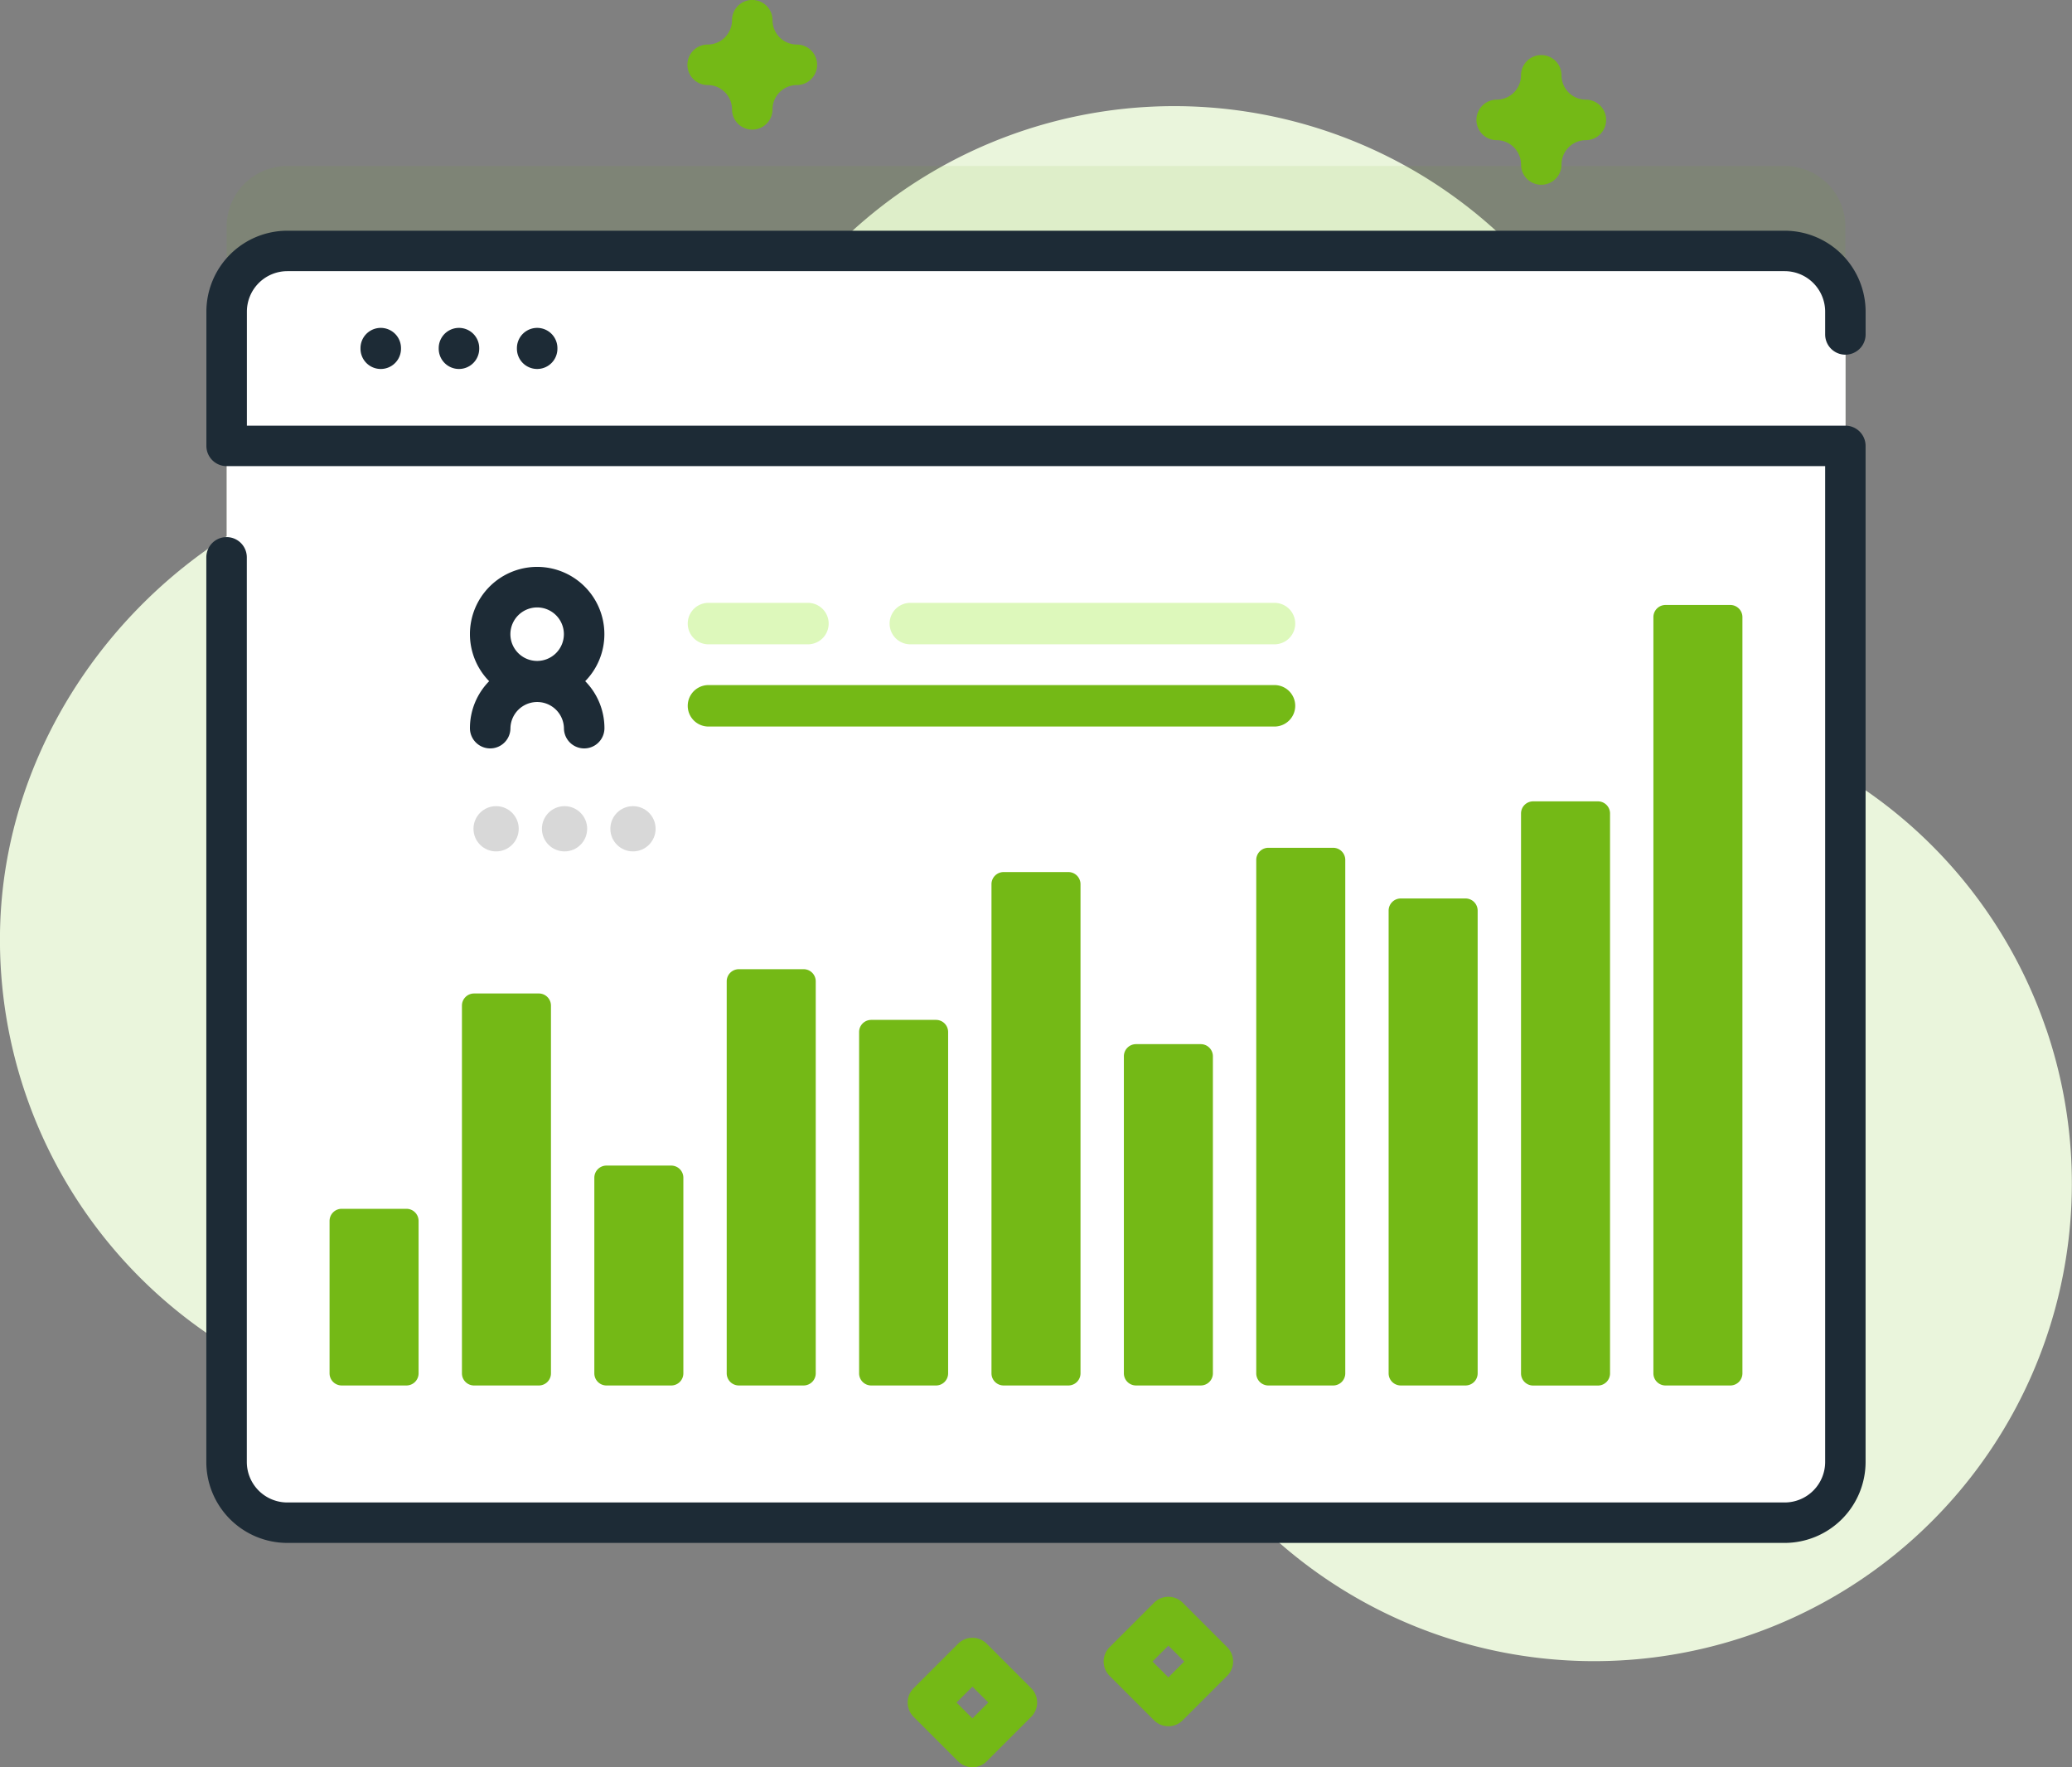 <svg xmlns="http://www.w3.org/2000/svg" width="148.351" height="126.531" viewBox="0 0 148.351 126.531">
  <rect x="0" y="0" width="148.351" height="126.531" fill="#808080" stroke="none"/>
  <g id="web-traffic" transform="translate(0 -37.654)">
    <path id="Path_8106" data-name="Path 8106" d="M146.5,129.964a34.127,34.127,0,0,0-20.239-20.92,12.391,12.391,0,0,1-7.993-11.424q0-.167-.006-.334a34.2,34.2,0,0,0-61.711-19.5A27.909,27.909,0,0,1,34.221,89.359q-.39,0-.782.008C15.5,89.76.243,105.153,0,123.1A34.207,34.207,0,0,0,66.332,135.31a7,7,0,0,1,8.485-4.28l.132.037a6.982,6.982,0,0,1,5.085,7.278,34.206,34.206,0,1,0,66.471-8.381Z" transform="translate(0 -18.637)" fill="#eaf5dc"/>
    <path id="Path_8107" data-name="Path 8107" d="M171.9,83.012v82.361a4.348,4.348,0,0,1-4.346,4.346H60.346A4.348,4.348,0,0,1,56,165.373V83.012a4.348,4.348,0,0,1,4.346-4.346H167.553A4.348,4.348,0,0,1,171.9,83.012Z" transform="translate(-39.774 -29.129)" fill="#72af1f" opacity="0.1"/>
    <path id="Path_8108" data-name="Path 8108" d="M171.9,104.012v82.361a4.348,4.348,0,0,1-4.346,4.346H60.346A4.348,4.348,0,0,1,56,186.373V104.012a4.348,4.348,0,0,1,4.346-4.346H167.553a4.348,4.348,0,0,1,4.346,4.346Z" transform="translate(-39.774 -44.044)" fill="#fff"/>
    <path id="Path_8109" data-name="Path 8109" d="M92.437,147.837h94.784v60.948H92.437Z" transform="translate(-65.653 -78.258)" fill="#fff"/>
    <path id="Path_8110" data-name="Path 8110" d="M171.9,113.623v-9.611a4.346,4.346,0,0,0-4.346-4.346H60.346A4.346,4.346,0,0,0,56,104.012v9.611Z" transform="translate(-39.774 -44.044)" fill="#fff"/>
    <g id="Group_2052" data-name="Group 2052" transform="translate(14.777 54.173)">
      <path id="Path_8111" data-name="Path 8111" d="M89.082,120.128v.042a1.449,1.449,0,1,0,2.9,0v-.042a1.449,1.449,0,0,0-2.9,0Z" transform="translate(-78.048 -111.721)" fill="#1d2b36"/>
      <path id="Path_8112" data-name="Path 8112" d="M108.407,120.128v.042a1.449,1.449,0,1,0,2.9,0v-.042a1.449,1.449,0,1,0-2.9,0Z" transform="translate(-91.773 -111.721)" fill="#1d2b36"/>
      <path id="Path_8113" data-name="Path 8113" d="M127.731,120.128v.042a1.449,1.449,0,1,0,2.9,0v-.042a1.449,1.449,0,1,0-2.9,0Z" transform="translate(-105.498 -111.721)" fill="#1d2b36"/>
      <path id="Path_8114" data-name="Path 8114" d="M168.348,103.541a1.449,1.449,0,0,0,1.449-1.449v-1.632A5.8,5.8,0,0,0,164,94.666H56.795A5.8,5.8,0,0,0,51,100.461v9.611a1.449,1.449,0,0,0,1.449,1.449H166.9v71.3a2.9,2.9,0,0,1-2.9,2.9H56.795a2.9,2.9,0,0,1-2.9-2.9V118.052a1.449,1.449,0,1,0-2.9,0v64.769a5.8,5.8,0,0,0,5.795,5.795H164a5.8,5.8,0,0,0,5.795-5.795V110.072a1.449,1.449,0,0,0-1.449-1.449H53.9v-8.162a2.9,2.9,0,0,1,2.9-2.9H164a2.9,2.9,0,0,1,2.9,2.9v1.632a1.449,1.449,0,0,0,1.449,1.449Z" transform="translate(-51 -94.666)" fill="#1d2b36"/>
    </g>
    <g id="Group_2053" data-name="Group 2053" transform="translate(23.596 80.969)">
      <path id="Path_8115" data-name="Path 8115" d="M119.654,311.214h-4.636a.869.869,0,0,1-.869-.869V284.016a.869.869,0,0,1,.869-.869h4.636a.869.869,0,0,1,.869.869v26.328A.869.869,0,0,1,119.654,311.214Z" transform="translate(-104.671 -255.331)" fill="#74b916"/>
      <path id="Path_8116" data-name="Path 8116" d="M86.942,349.005H82.306a.869.869,0,0,1-.869-.869V337.225a.869.869,0,0,1,.869-.869h4.636a.869.869,0,0,1,.869.869v10.911A.869.869,0,0,1,86.942,349.005Z" transform="translate(-81.437 -293.123)" fill="#74b916"/>
      <path id="Path_8117" data-name="Path 8117" d="M152.367,341.418h-4.636a.869.869,0,0,1-.869-.869V326.542a.869.869,0,0,1,.869-.869h4.636a.869.869,0,0,1,.869.869v14.006A.869.869,0,0,1,152.367,341.418Z" transform="translate(-127.905 -285.535)" fill="#74b916"/>
      <path id="Path_8118" data-name="Path 8118" d="M185.08,306.952h-4.636a.869.869,0,0,1-.869-.869V278.016a.869.869,0,0,1,.869-.869h4.636a.869.869,0,0,1,.869.869v28.067A.869.869,0,0,1,185.08,306.952Z" transform="translate(-151.14 -251.07)" fill="#74b916"/>
      <path id="Path_8119" data-name="Path 8119" d="M217.792,315.849h-4.636a.869.869,0,0,1-.869-.869V290.542a.869.869,0,0,1,.869-.869h4.636a.869.869,0,0,1,.869.869V314.98A.869.869,0,0,1,217.792,315.849Z" transform="translate(-174.373 -259.966)" fill="#74b916"/>
      <path id="Path_8120" data-name="Path 8120" d="M250.505,289.906h-4.636a.869.869,0,0,1-.869-.869V254.016a.869.869,0,0,1,.869-.869h4.636a.869.869,0,0,1,.869.869v35.021A.869.869,0,0,1,250.505,289.906Z" transform="translate(-197.608 -234.024)" fill="#74b916"/>
      <path id="Path_8121" data-name="Path 8121" d="M283.218,320.11h-4.636a.869.869,0,0,1-.869-.869v-22.7a.869.869,0,0,1,.869-.869h4.636a.869.869,0,0,1,.869.869v22.7A.869.869,0,0,1,283.218,320.11Z" transform="translate(-220.842 -264.228)" fill="#74b916"/>
      <path id="Path_8122" data-name="Path 8122" d="M315.93,285.645h-4.636a.869.869,0,0,1-.869-.869V248.016a.869.869,0,0,1,.869-.869h4.636a.869.869,0,0,1,.869.869v36.759A.869.869,0,0,1,315.93,285.645Z" transform="translate(-244.076 -229.762)" fill="#74b916"/>
      <path id="Path_8123" data-name="Path 8123" d="M348.643,294.541h-4.636a.869.869,0,0,1-.869-.869v-33.13a.869.869,0,0,1,.869-.869h4.636a.869.869,0,0,1,.869.869v33.13A.869.869,0,0,1,348.643,294.541Z" transform="translate(-267.311 -238.659)" fill="#74b916"/>
      <path id="Path_8124" data-name="Path 8124" d="M381.356,277.5H376.72a.869.869,0,0,1-.869-.869V236.542a.869.869,0,0,1,.869-.869h4.636a.869.869,0,0,1,.869.869v40.084A.869.869,0,0,1,381.356,277.5Z" transform="translate(-290.545 -221.613)" fill="#74b916"/>
      <path id="Path_8125" data-name="Path 8125" d="M414.068,243.03h-4.636a.869.869,0,0,1-.869-.869V188.016a.869.869,0,0,1,.869-.869h4.636a.869.869,0,0,1,.869.869V242.16A.869.869,0,0,1,414.068,243.03Z" transform="translate(-313.779 -187.147)" fill="#74b916"/>
    </g>
    <path id="Path_8126" data-name="Path 8126" d="M125.746,182.569a4.813,4.813,0,1,0-8.249,3.364,4.8,4.8,0,0,0-1.377,3.364,1.449,1.449,0,1,0,2.9,0,1.916,1.916,0,0,1,3.831,0,1.449,1.449,0,1,0,2.9,0,4.8,4.8,0,0,0-1.377-3.364A4.8,4.8,0,0,0,125.746,182.569Zm-4.813-1.916a1.915,1.915,0,1,1-1.916,1.916A1.918,1.918,0,0,1,120.933,180.653Z" transform="translate(-82.474 -99.508)" fill="#1d2b36"/>
    <path id="Path_8127" data-name="Path 8127" d="M221.314,189.589h26.072a1.484,1.484,0,0,0,0-2.969H221.314a1.484,1.484,0,0,0,0,2.969Z" transform="translate(-156.135 -105.803)" fill="#ddf8bb"/>
    <path id="Path_8128" data-name="Path 8128" d="M171.428,189.589h7.121a1.484,1.484,0,0,0,0-2.969h-7.121a1.484,1.484,0,0,0,0,2.969Z" transform="translate(-120.703 -105.803)" fill="#ddf8bb"/>
    <path id="Path_8129" data-name="Path 8129" d="M171.428,209.908h40.526a1.484,1.484,0,0,0,0-2.969H171.428a1.484,1.484,0,0,0,0,2.969Z" transform="translate(-120.703 -120.235)" fill="#74b916"/>
    <circle id="Ellipse_599" data-name="Ellipse 599" cx="1.62" cy="1.62" r="1.62" transform="translate(33.9 95.373)" fill="#d8d8d8"/>
    <circle id="Ellipse_600" data-name="Ellipse 600" cx="1.62" cy="1.62" r="1.62" transform="translate(38.8 95.373)" fill="#d8d8d8"/>
    <circle id="Ellipse_601" data-name="Ellipse 601" cx="1.62" cy="1.62" r="1.62" transform="translate(43.7 95.373)" fill="#d8d8d8"/>
    <path id="Path_8130" data-name="Path 8130" d="M369.476,60.558a1.449,1.449,0,0,1-1.449-1.449,1.745,1.745,0,0,0-1.743-1.743,1.449,1.449,0,0,1,0-2.9,1.745,1.745,0,0,0,1.743-1.743,1.449,1.449,0,0,1,2.9,0,1.745,1.745,0,0,0,1.743,1.743,1.449,1.449,0,0,1,0,2.9,1.745,1.745,0,0,0-1.743,1.743A1.449,1.449,0,0,1,369.476,60.558Z" transform="translate(-259.125 -9.676)" fill="#74b916"/>
    <path id="Path_8131" data-name="Path 8131" d="M174.507,46.935a1.449,1.449,0,0,1-1.449-1.449,1.745,1.745,0,0,0-1.743-1.743,1.449,1.449,0,0,1,0-2.9,1.745,1.745,0,0,0,1.743-1.743,1.449,1.449,0,1,1,2.9,0,1.745,1.745,0,0,0,1.743,1.743,1.449,1.449,0,1,1,0,2.9,1.745,1.745,0,0,0-1.743,1.743A1.449,1.449,0,0,1,174.507,46.935Z" transform="translate(-120.647)" fill="#74b916"/>
    <path id="Path_8132" data-name="Path 8132" d="M277.352,441.492a1.448,1.448,0,0,1-1.025-.424l-3.186-3.186a1.448,1.448,0,0,1,0-2.048l3.186-3.186a1.449,1.449,0,0,1,2.049,0l3.186,3.186a1.448,1.448,0,0,1,0,2.048l-3.186,3.186A1.448,1.448,0,0,1,277.352,441.492Zm-1.137-4.635,1.137,1.137,1.137-1.137-1.137-1.137Z" transform="translate(-193.698 -280.243)" fill="#74b916"/>
    <path id="Path_8133" data-name="Path 8133" d="M228.927,451.626a1.444,1.444,0,0,1-1.025-.424l-3.186-3.185a1.449,1.449,0,0,1,0-2.049l3.186-3.186a1.449,1.449,0,0,1,2.049,0l3.186,3.186a1.449,1.449,0,0,1,0,2.049l-3.186,3.185A1.445,1.445,0,0,1,228.927,451.626Zm-1.137-4.634,1.137,1.137,1.137-1.137-1.137-1.137Z" transform="translate(-159.304 -287.441)" fill="#74b916"/>
  </g>
</svg>
